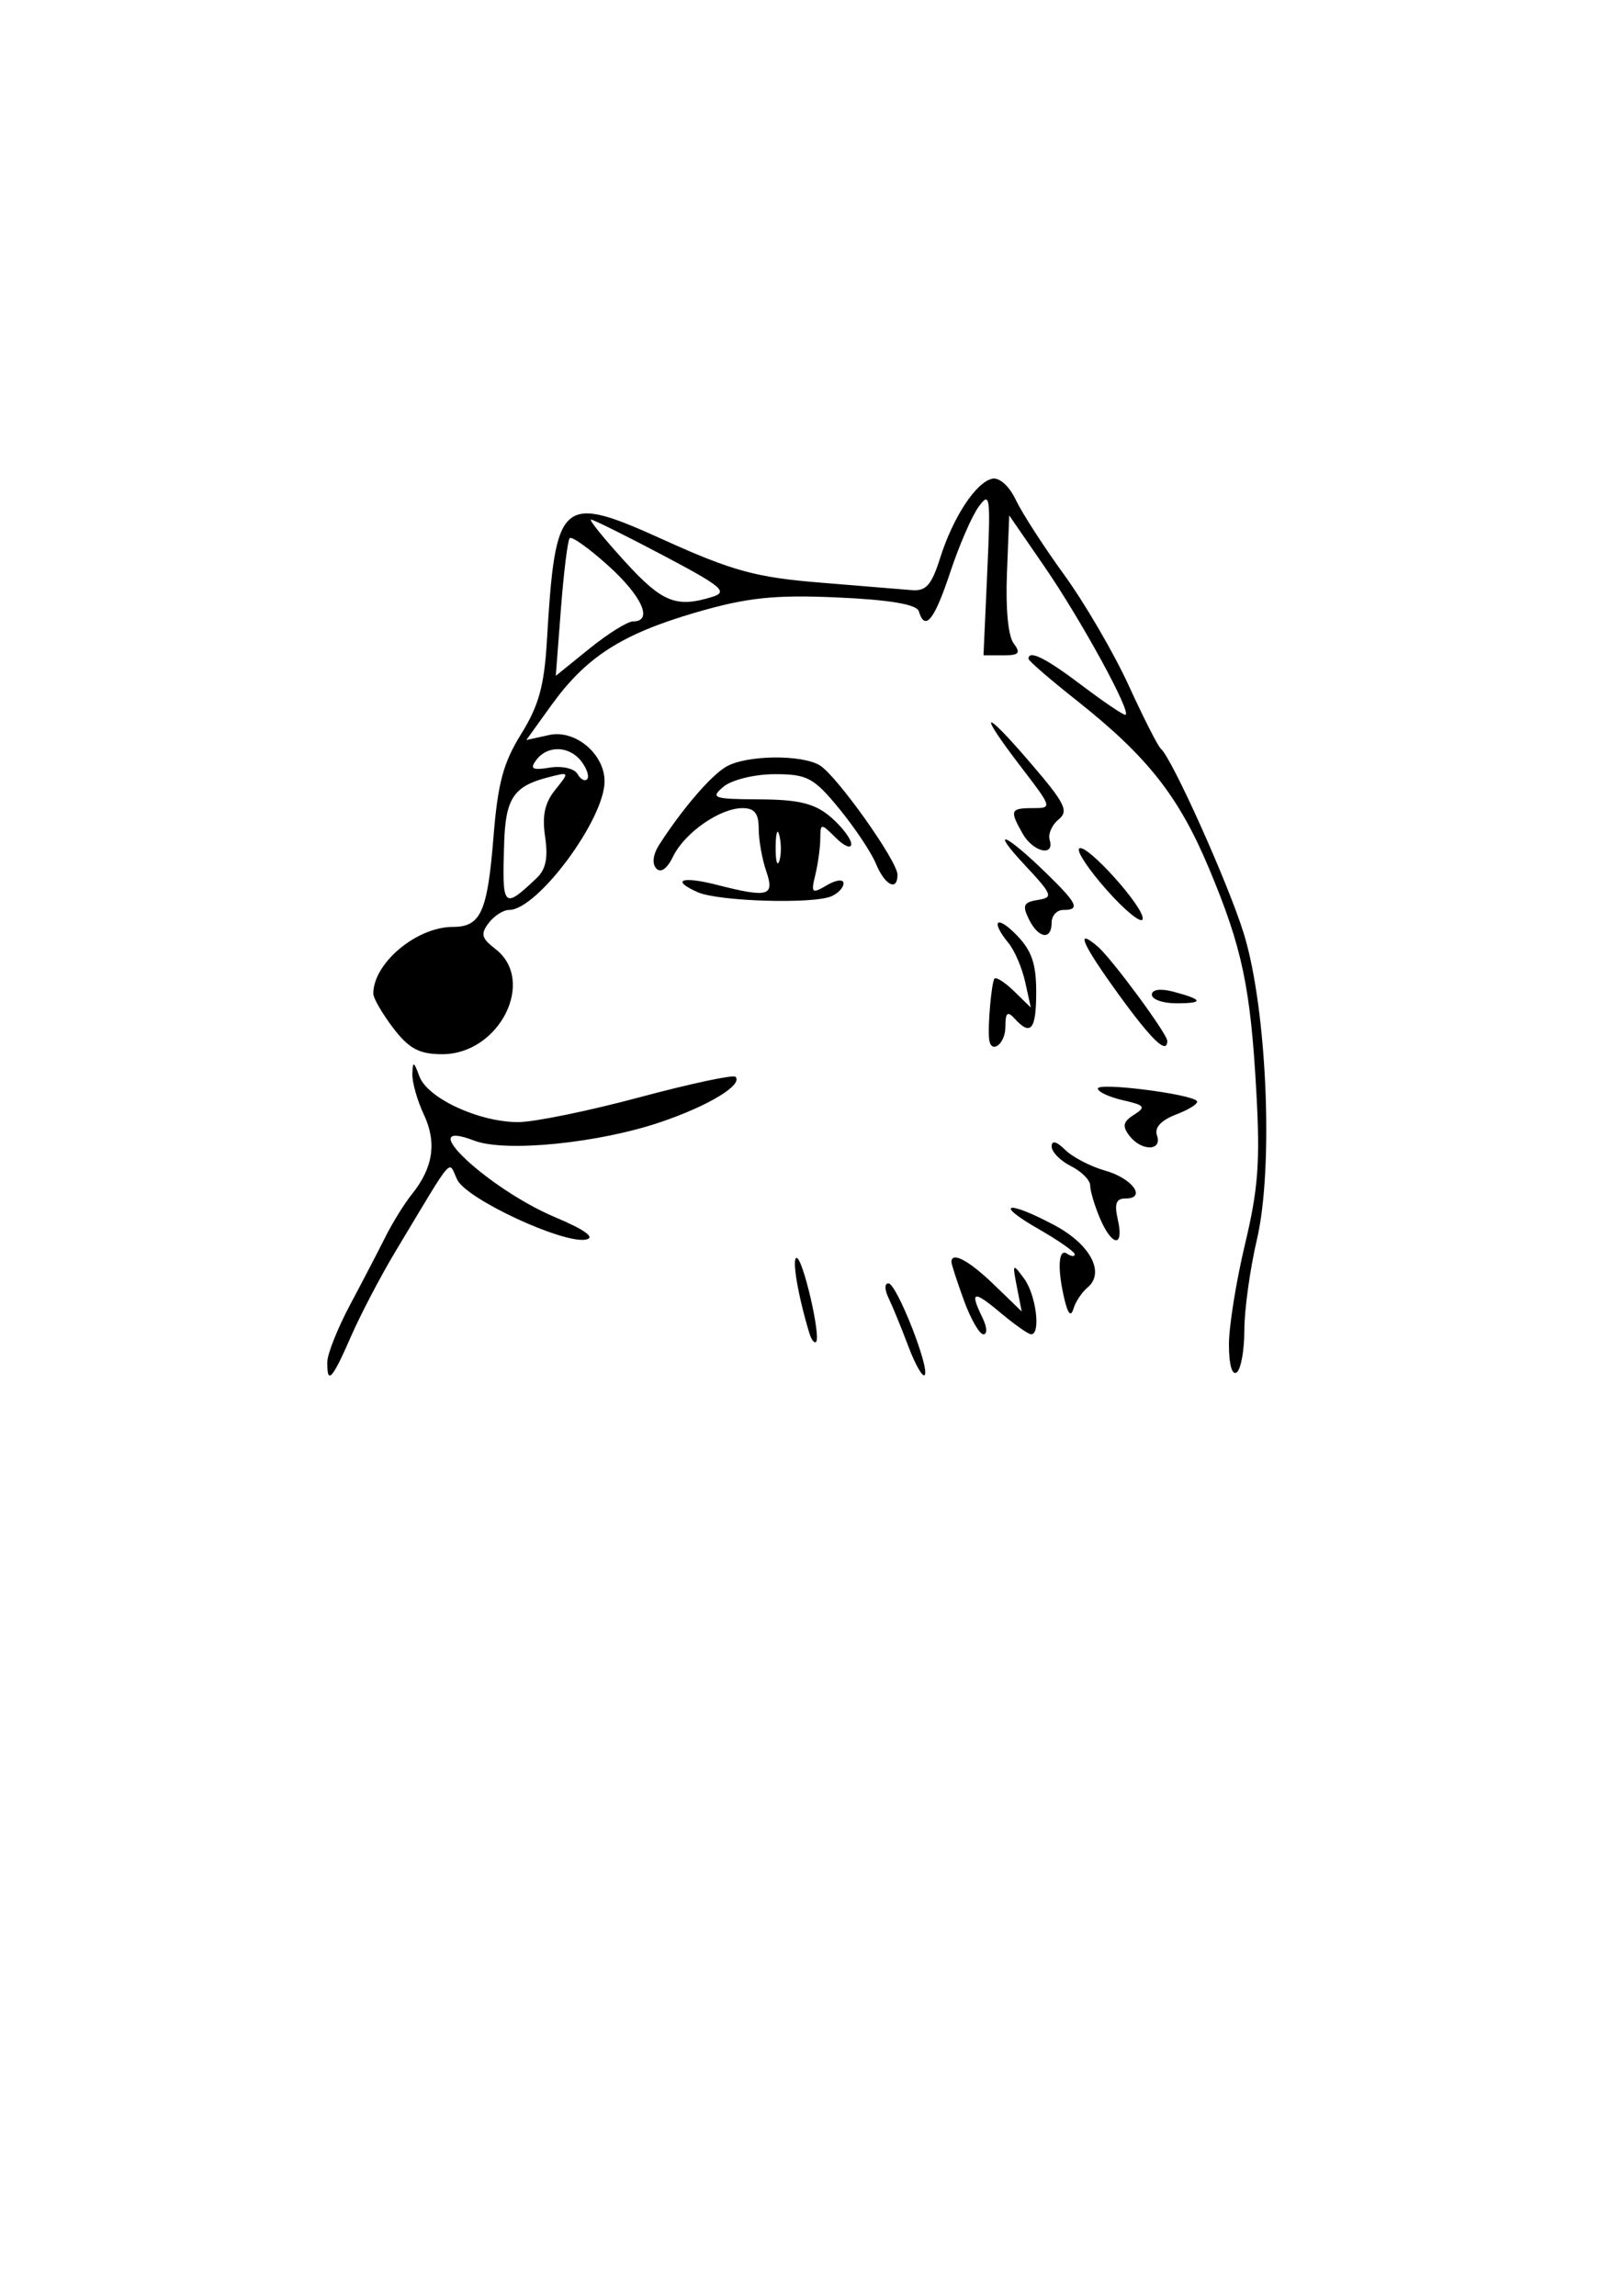 <?xml version="1.0" encoding="UTF-8" standalone="no"?>
<!-- Created with Inkscape (http://www.inkscape.org/) -->

<svg
   width="210mm"
   height="297mm"
   viewBox="0 0 210 297"
   version="1.1"
   id="svg1"
   xml:space="preserve"
   xmlns="http://www.w3.org/2000/svg"
   xmlns:svg="http://www.w3.org/2000/svg"><defs
     id="defs1" /><g
     id="layer1"><path
       style="fill:#000000;stroke-width:1.769"
       d="m 42.351,176.179 c 0.018,-1.057 1.35,-4.391 2.96,-7.411 1.61,-3.019 3.667,-6.971 4.572,-8.783 0.905,-1.811 2.439,-4.282 3.409,-5.489 2.763,-3.441 3.25,-6.692 1.545,-10.32 -0.851,-1.812 -1.519,-4.183 -1.484,-5.27 0.053,-1.668 0.196,-1.615 0.913,0.338 1.039,2.829 7.711,5.92 12.779,5.92 2.057,0 9.115,-1.443 15.684,-3.207 6.569,-1.764 12.169,-2.959 12.445,-2.655 0.959,1.056 -3.494,3.751 -9.662,5.848 -8.078,2.746 -20.137,3.95 -24.151,2.409 -8.193,-3.144 1.726,6.225 10.509,9.926 3.792,1.598 5.191,2.61 3.967,2.87 -2.888,0.614 -15.446,-5.211 -16.672,-7.733 -1.217,-2.504 -0.208,-3.669 -7.926,9.154 -1.951,3.242 -4.572,8.242 -5.824,11.11 -2.444,5.601 -3.114,6.322 -3.062,3.294 z m 75.173,-2.027 c -0.89,-2.357 -2.033,-5.15 -2.542,-6.207 -0.539,-1.121 -0.55,-1.921 -0.024,-1.921 1.051,0 5.412,11.062 4.679,11.868 -0.272,0.3 -1.223,-1.383 -2.113,-3.74 z m 41.486,-0.203 c 0,-2.354 0.934,-8.188 2.075,-12.965 1.706,-7.141 1.97,-10.597 1.487,-19.452 -0.752,-13.785 -1.831,-18.915 -6.139,-29.189 -3.917,-9.341 -7.963,-14.475 -17.121,-21.723 -3.428,-2.713 -6.234,-5.137 -6.234,-5.386 0,-1.21 2.226,-0.108 6.846,3.39 2.791,2.113 5.343,3.843 5.671,3.843 0.998,0 -5.668,-12.216 -10.48,-19.206 l -4.53,-6.58 -0.297,7.502 c -0.182,4.586 0.157,8.104 0.87,9.05 0.952,1.263 0.7,1.548 -1.369,1.548 h -2.536 l 0.485,-10.704 c 0.45,-9.938 0.37,-10.548 -1.109,-8.525 -0.876,1.198 -2.537,5.027 -3.69,8.508 -2.05,6.189 -3.252,7.67 -4.059,5.004 -0.266,-0.878 -3.821,-1.477 -10.534,-1.774 -8.193,-0.362 -11.712,0.014 -18.382,1.963 -9.549,2.791 -14.142,5.749 -18.646,12.008 l -3.221,4.476 2.964,-0.653 c 3.353,-0.738 7.162,2.449 7.162,5.995 0,4.922 -8.695,16.637 -12.348,16.637 -0.754,0 -1.946,0.763 -2.649,1.695 -1.069,1.417 -0.925,1.968 0.875,3.356 5.32,4.101 0.513,13.612 -6.88,13.612 -2.969,0 -4.296,-0.707 -6.337,-3.378 -1.42,-1.858 -2.582,-3.866 -2.582,-4.464 0,-3.937 5.6,-8.627 10.301,-8.627 3.598,0 4.464,-1.909 5.242,-11.558 0.57,-7.071 1.26,-9.645 3.589,-13.4 2.266,-3.653 2.976,-6.199 3.318,-11.905 1.122,-18.728 1.75,-19.268 15.282,-13.137 8.661,3.924 11.841,4.793 19.947,5.449 5.304,0.429 10.688,0.871 11.964,0.983 1.869,0.163 2.586,-0.639 3.688,-4.126 1.682,-5.318 4.645,-9.83 6.756,-10.287 0.918,-0.199 2.197,0.953 3.047,2.745 0.806,1.698 3.637,6.08 6.291,9.739 2.654,3.658 6.397,10.081 8.317,14.272 1.92,4.192 3.79,7.872 4.156,8.178 1.45,1.216 8.807,17.617 10.751,23.97 2.984,9.751 3.855,30.225 1.681,39.513 -0.895,3.823 -1.627,9.104 -1.627,11.737 0,2.633 -0.449,5.092 -0.997,5.465 -0.6,0.408 -0.997,-1.028 -0.997,-3.602 z M 69.42,113.614 c 1.208,-1.14 1.515,-2.615 1.113,-5.347 -0.408,-2.769 -0.056,-4.395 1.323,-6.109 1.877,-2.332 1.875,-2.334 -1.113,-1.55 -4.261,1.119 -5.319,2.718 -5.506,8.326 -0.287,8.595 -0.141,8.757 4.182,4.68 z M 75.252,98.532 c -1.553,-2.059 -4.391,-2.166 -5.858,-0.221 -0.875,1.16 -0.522,1.36 1.755,0.992 1.567,-0.253 3.172,0.114 3.566,0.816 0.394,0.702 0.96,1.008 1.258,0.681 0.298,-0.328 -0.027,-1.348 -0.721,-2.269 z m 6.659,-18.141 c 2.629,0 1.179,-3.255 -3.214,-7.218 -2.482,-2.239 -4.726,-3.837 -4.985,-3.552 -0.26,0.286 -0.771,4.41 -1.136,9.166 l -0.664,8.646 4.35,-3.521 c 2.392,-1.937 4.935,-3.521 5.649,-3.521 z m 10.221,-3.164 c 2.13,-0.654 1.33,-1.334 -6.329,-5.38 -4.822,-2.547 -9.022,-4.631 -9.332,-4.631 -0.311,0 1.64,2.418 4.335,5.373 4.869,5.34 6.657,6.072 11.327,4.637 z m 12.6,95.267 c -1.464,-4.786 -2.311,-9.764 -1.662,-9.764 0.812,0 3.17,10.148 2.523,10.86 -0.216,0.238 -0.604,-0.255 -0.861,-1.096 z m 19.978,-4.296 c -0.882,-2.428 -1.604,-4.651 -1.604,-4.94 0,-1.404 2.27,-0.194 5.508,2.936 l 3.583,3.463 -0.624,-3.189 c -0.595,-3.038 -0.551,-3.088 0.94,-1.057 1.54,2.099 2.185,7.201 0.91,7.201 -0.36,0 -2.155,-1.26 -3.989,-2.801 -3.513,-2.949 -3.997,-2.807 -2.303,0.677 0.592,1.218 0.638,2.124 0.108,2.124 -0.508,0 -1.646,-1.986 -2.529,-4.414 z m 13.046,-0.006 c -0.971,-3.998 -0.827,-6.784 0.31,-6.01 0.549,0.373 0.997,0.412 0.997,0.086 0,-0.326 -2.132,-1.814 -4.738,-3.307 -5.836,-3.344 -3.993,-3.724 2.144,-0.442 4.632,2.477 6.551,6.127 4.236,8.055 -0.725,0.604 -1.537,1.826 -1.804,2.716 -0.328,1.095 -0.699,0.739 -1.146,-1.098 z m 4.549,-10.629 c -0.686,-1.625 -1.247,-3.518 -1.247,-4.207 0,-0.688 -1.122,-1.814 -2.493,-2.502 -1.371,-0.688 -2.493,-1.832 -2.493,-2.542 0,-0.826 0.63,-0.67 1.745,0.432 0.96,0.948 3.286,2.159 5.168,2.691 3.543,1.001 5.441,3.611 2.625,3.611 -1.207,0 -1.445,0.672 -0.972,2.745 0.833,3.651 -0.762,3.496 -2.333,-0.227 z m 3.807,-10.663 c -0.928,-1.231 -0.797,-1.797 0.626,-2.695 1.574,-0.994 1.393,-1.229 -1.441,-1.873 -1.783,-0.405 -3.241,-1.086 -3.241,-1.515 0,-0.817 11.967,0.686 12.805,1.609 0.266,0.293 -0.908,1.067 -2.609,1.72 -2.04,0.783 -2.908,1.719 -2.548,2.75 0.713,2.046 -2.049,2.05 -3.591,0.005 z m -18.125,-12.44 c -0.208,-1.62 0.304,-7.419 0.693,-7.861 0.219,-0.248 1.365,0.493 2.548,1.647 l 2.15,2.098 -0.726,-3.294 c -0.399,-1.811 -1.364,-4.074 -2.144,-5.027 -2.409,-2.944 -1.563,-3.74 1.075,-1.011 1.914,1.98 2.493,3.681 2.493,7.328 0,4.877 -0.699,5.736 -2.793,3.432 -0.931,-1.025 -1.197,-0.781 -1.197,1.098 0,2.178 -1.846,3.577 -2.1,1.592 z m 16.722,-5.857 c -4.709,-6.5 -5.668,-8.718 -2.652,-6.129 1.805,1.549 8.975,11.273 8.975,12.172 0,1.843 -1.984,-0.053 -6.323,-6.042 z m 4.328,0.073 c 0,-0.664 1.115,-0.824 2.743,-0.395 3.916,1.034 4.047,1.513 0.416,1.513 -1.737,0 -3.158,-0.503 -3.158,-1.119 z m -15.921,-9.784 c -0.862,-1.772 -0.67,-2.177 1.168,-2.47 2.042,-0.326 1.917,-0.653 -1.747,-4.579 -4.575,-4.902 -2.442,-4.038 2.903,1.176 3.992,3.894 4.356,4.699 2.127,4.699 -0.823,0 -1.496,0.741 -1.496,1.647 0,2.323 -1.73,2.046 -2.955,-0.473 z m 10.153,-3.676 c -2.338,-2.622 -3.979,-5.067 -3.646,-5.433 0.814,-0.896 8.628,7.788 8.219,9.136 -0.177,0.585 -2.235,-1.081 -4.573,-3.703 z m -52.972,0.213 c -3.539,-1.558 -2.12,-2.128 2.417,-0.97 6.708,1.712 7.548,1.483 6.43,-1.753 -0.535,-1.549 -0.973,-4.019 -0.973,-5.489 0,-1.982 -0.54,-2.673 -2.09,-2.673 -2.922,0 -7.489,3.176 -8.982,6.246 -0.779,1.603 -1.609,2.192 -2.188,1.553 -0.58,-0.638 -0.417,-1.826 0.429,-3.133 2.996,-4.631 6.615,-8.844 8.606,-10.017 2.559,-1.507 9.688,-1.622 12.11,-0.195 2.16,1.273 10.069,12.391 10.069,14.155 0,2.206 -1.63,1.379 -2.786,-1.415 -0.611,-1.477 -2.755,-4.688 -4.764,-7.136 -3.282,-3.998 -4.128,-4.45 -8.333,-4.45 -2.574,0 -5.551,0.725 -6.616,1.612 -1.766,1.47 -1.357,1.615 4.662,1.647 5.132,0.027 7.182,0.54 9.226,2.31 1.445,1.251 2.628,2.81 2.628,3.464 0,0.654 -0.898,0.294 -1.995,-0.799 -1.928,-1.921 -1.995,-1.918 -2.008,0.104 -0.007,1.15 -0.298,3.259 -0.645,4.686 -0.577,2.374 -0.449,2.487 1.51,1.334 1.177,-0.694 2.141,-0.803 2.141,-0.242 0,0.56 -0.71,1.319 -1.578,1.685 -2.428,1.026 -14.586,0.656 -17.268,-0.525 z M 100.857,108.133 c -0.253,-1.068 -0.476,-0.46 -0.497,1.351 -0.02,1.811 0.187,2.685 0.46,1.942 0.273,-0.743 0.29,-2.225 0.037,-3.294 z m 31.465,-0.28 c -1.711,-3.016 -1.595,-3.309 1.315,-3.309 2.532,0 2.519,-0.044 -1.496,-5.286 -5.714,-7.46 -5.03,-7.802 1.17,-0.585 4.516,5.256 5.008,6.246 3.653,7.345 -0.862,0.699 -1.378,1.888 -1.147,2.643 0.68,2.223 -2.147,1.569 -3.496,-0.808 z"
       id="path1" /></g></svg>
